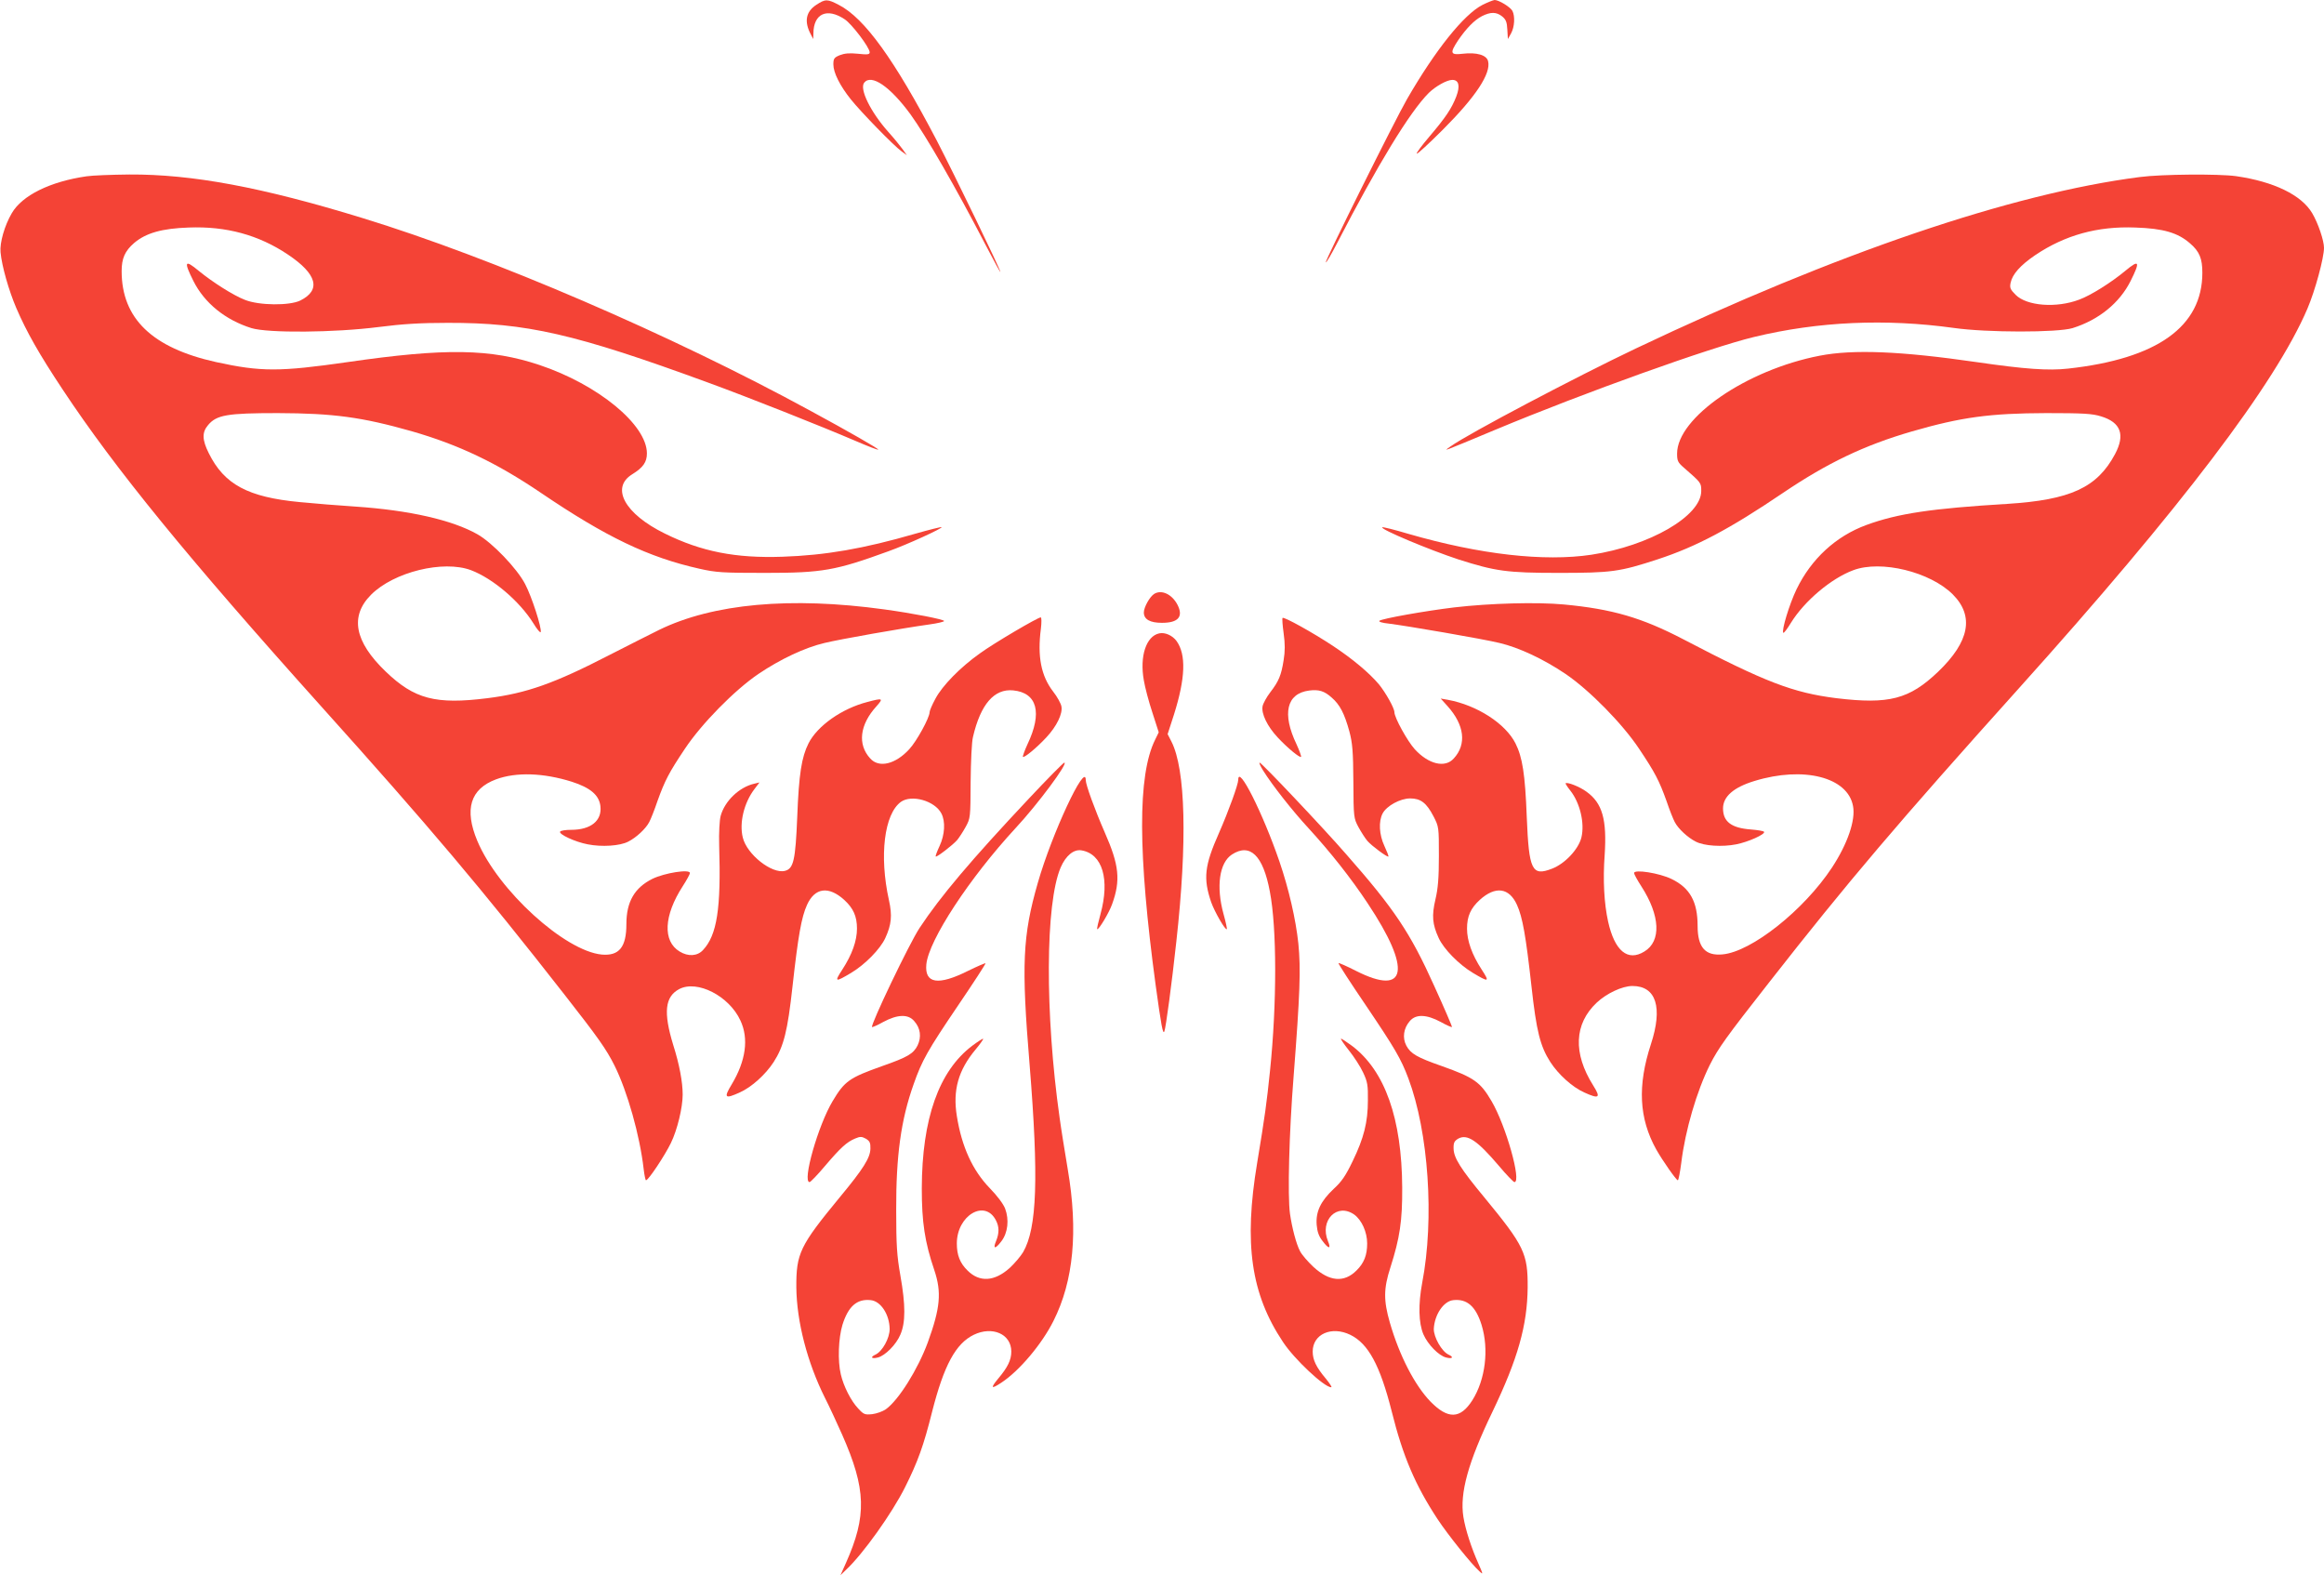 <?xml version="1.0" standalone="no"?>
<!DOCTYPE svg PUBLIC "-//W3C//DTD SVG 20010904//EN"
 "http://www.w3.org/TR/2001/REC-SVG-20010904/DTD/svg10.dtd">
<svg version="1.0" xmlns="http://www.w3.org/2000/svg"
 width="1280pt" height="874pt" viewBox="0 0 1280 874"
 preserveAspectRatio="xMidYMid meet">
<g transform="translate(0,874) scale(0.1,-0.1)"
fill="#f44336" stroke="none">
<path d="M4497 8714 c-59 -38 -69 -93 -31 -164 l13 -25 1 31 c1 109 74 143
172 78 39 -25 138 -156 138 -182 0 -12 -11 -14 -65 -8 -47 5 -74 2 -100 -8
-31 -13 -35 -19 -35 -51 0 -45 36 -117 96 -192 56 -70 237 -256 279 -286 l30
-22 -25 35 c-13 18 -48 61 -77 93 -98 110 -161 238 -133 272 40 49 143 -22
255 -175 85 -118 246 -396 414 -720 44 -85 81 -152 81 -148 0 14 -254 538
-351 725 -233 445 -397 673 -539 746 -63 33 -74 33 -123 1z"/>
<path d="M8165 8713 c-103 -53 -259 -248 -415 -518 -67 -116 -454 -894 -448
-900 3 -3 31 45 63 107 222 430 400 722 504 826 38 37 100 72 130 72 36 0 44
-33 22 -91 -26 -67 -58 -115 -149 -222 -41 -48 -72 -90 -69 -93 3 -4 68 56
144 132 182 182 266 310 249 377 -8 34 -63 50 -140 41 -68 -8 -72 3 -25 74 46
67 89 111 131 133 48 24 79 24 111 -1 21 -17 27 -31 29 -73 l3 -52 18 32 c19
35 22 94 7 123 -12 22 -75 60 -98 60 -9 -1 -39 -13 -67 -27z"/>
<path d="M476 7769 c-200 -29 -354 -105 -411 -203 -40 -68 -67 -163 -62 -215
7 -76 45 -210 87 -308 57 -132 125 -252 255 -448 290 -438 686 -923 1424
-1745 596 -663 884 -1004 1342 -1590 183 -234 228 -297 274 -389 71 -143 139
-385 160 -568 4 -35 10 -63 13 -63 14 1 104 137 137 205 36 74 65 196 65 267
0 69 -18 166 -52 273 -55 180 -46 266 33 308 99 52 275 -38 337 -173 47 -100
30 -222 -48 -352 -45 -74 -38 -82 45 -44 65 29 142 99 186 167 56 87 77 171
104 417 31 278 49 381 80 449 43 95 119 105 205 27 50 -46 70 -90 70 -158 0
-67 -27 -143 -81 -226 -45 -69 -40 -71 50 -17 75 45 159 130 187 191 34 74 39
124 20 209 -54 244 -26 474 66 541 59 42 187 6 223 -64 23 -44 19 -117 -10
-179 -14 -30 -24 -56 -21 -58 5 -5 95 64 118 91 10 12 31 44 46 71 27 49 27
52 28 250 1 110 6 221 13 247 42 180 117 266 221 256 133 -13 162 -123 79
-297 -16 -35 -27 -66 -25 -69 7 -7 75 49 129 107 57 61 91 131 83 171 -3 16
-23 53 -46 82 -66 86 -87 193 -67 346 4 34 4 62 -1 62 -16 0 -258 -142 -336
-199 -107 -76 -206 -177 -244 -249 -18 -33 -32 -66 -32 -74 0 -30 -71 -160
-112 -204 -76 -83 -167 -105 -215 -51 -71 77 -58 186 34 287 40 45 36 47 -50
24 -140 -36 -275 -131 -324 -228 -38 -76 -53 -168 -62 -405 -10 -239 -20 -285
-68 -297 -72 -18 -210 91 -232 184 -20 81 7 191 64 266 l28 37 -29 -7 c-83
-19 -163 -96 -185 -178 -6 -23 -10 -92 -8 -161 11 -349 -12 -495 -89 -577 -31
-34 -82 -37 -129 -8 -94 57 -87 198 17 359 22 34 40 67 40 73 0 23 -139 1
-207 -32 -98 -49 -143 -126 -143 -249 0 -127 -40 -176 -135 -168 -204 19 -572
354 -686 626 -73 174 -39 286 103 339 111 41 261 36 417 -13 103 -33 151 -74
158 -135 9 -80 -53 -130 -161 -130 -30 0 -58 -4 -61 -10 -9 -14 83 -57 153
-70 76 -15 176 -9 222 15 44 22 97 71 116 108 8 15 29 67 45 115 41 114 64
158 151 288 91 137 273 323 406 413 120 81 256 145 363 170 86 21 427 81 577
102 45 6 82 15 82 19 0 9 -176 43 -330 64 -516 71 -943 32 -1240 -113 -41 -20
-163 -82 -271 -137 -306 -158 -459 -212 -674 -239 -286 -36 -403 -5 -561 147
-172 165 -198 305 -80 423 125 125 397 192 550 135 121 -46 268 -171 344 -293
20 -33 38 -54 40 -48 7 21 -49 195 -86 265 -45 86 -181 228 -263 274 -138 78
-374 132 -669 152 -91 6 -230 17 -310 25 -284 27 -415 97 -500 269 -37 74 -38
115 -4 155 47 56 105 66 384 66 307 -1 463 -22 738 -100 257 -74 466 -173 711
-339 360 -244 592 -355 873 -418 93 -21 128 -23 363 -23 315 0 387 13 678 119
106 38 300 127 293 133 -2 2 -67 -14 -144 -36 -286 -83 -496 -119 -732 -127
-258 -9 -447 28 -649 128 -220 108 -299 252 -179 326 60 37 81 67 81 115 0
158 -269 379 -592 487 -270 90 -517 94 -1056 16 -376 -54 -477 -54 -725 0
-352 78 -520 240 -520 501 0 70 18 111 69 155 65 55 153 80 301 85 206 8 385
-41 546 -149 160 -107 184 -195 68 -253 -59 -29 -227 -28 -306 4 -64 25 -177
97 -253 159 -78 65 -84 53 -30 -55 61 -122 176 -215 320 -260 92 -28 458 -25
700 6 132 17 233 23 380 23 434 1 701 -60 1435 -329 222 -81 623 -240 814
-322 65 -28 121 -50 123 -47 4 4 -167 102 -372 213 -770 420 -1753 843 -2468
1062 -553 170 -939 242 -1285 240 -97 -1 -204 -5 -236 -10z"/>
<path d="M11785 7765 c-706 -91 -1668 -418 -2775 -944 -330 -157 -924 -470
-1020 -539 -43 -30 -59 -36 250 93 487 203 1179 451 1420 509 355 86 726 102
1101 50 182 -26 571 -26 654 -1 144 45 259 138 320 260 54 108 48 120 -30 55
-77 -64 -190 -135 -253 -158 -126 -48 -289 -35 -350 26 -30 30 -34 39 -28 67
10 47 53 96 137 153 163 109 341 159 549 151 156 -5 236 -29 303 -88 51 -44
67 -83 67 -161 0 -296 -248 -474 -740 -528 -108 -12 -237 -3 -505 36 -414 60
-678 71 -863 35 -403 -78 -785 -341 -785 -539 0 -40 4 -49 39 -79 94 -82 94
-82 94 -127 0 -138 -284 -302 -605 -351 -260 -39 -614 1 -1008 115 -77 23
-141 39 -144 36 -11 -11 259 -124 420 -177 204 -65 267 -74 552 -74 291 0 335
6 546 75 213 70 396 167 690 366 243 164 447 262 709 338 273 79 431 100 740
101 206 0 254 -3 302 -18 109 -33 134 -101 77 -208 -99 -185 -246 -252 -594
-274 -416 -25 -603 -53 -775 -116 -169 -62 -304 -187 -385 -354 -40 -83 -84
-229 -73 -240 3 -3 22 22 42 55 74 120 222 245 344 290 152 57 423 -9 548
-134 118 -119 92 -259 -81 -425 -159 -152 -271 -181 -561 -146 -238 30 -391
88 -842 324 -230 120 -393 167 -658 192 -151 14 -405 7 -604 -16 -158 -19
-401 -62 -413 -74 -5 -5 18 -12 50 -15 98 -12 523 -85 612 -107 107 -25 243
-89 363 -170 133 -90 315 -276 406 -413 87 -130 110 -174 151 -288 16 -48 37
-100 45 -115 19 -37 72 -86 116 -108 46 -24 146 -30 222 -15 67 13 162 56 154
69 -3 5 -36 10 -73 13 -107 8 -153 43 -153 116 0 65 58 116 173 151 271 83
514 21 543 -138 15 -77 -30 -208 -116 -339 -155 -235 -444 -464 -603 -478 -95
-9 -137 39 -137 157 0 133 -42 209 -143 258 -67 33 -207 55 -207 33 0 -6 18
-39 40 -73 104 -161 111 -302 17 -359 -92 -57 -164 3 -200 165 -22 99 -29 231
-19 365 13 196 -12 287 -100 350 -36 27 -107 55 -115 46 -2 -1 10 -20 26 -40
53 -67 80 -179 61 -258 -16 -65 -91 -145 -162 -172 -111 -43 -127 -9 -139 285
-9 237 -24 329 -62 405 -55 109 -211 210 -372 240 l-40 7 37 -41 c94 -104 107
-211 35 -289 -48 -54 -139 -32 -215 51 -40 44 -112 174 -112 204 0 22 -47 106
-85 153 -54 64 -146 141 -255 213 -109 72 -269 161 -276 153 -3 -3 0 -41 6
-85 8 -57 8 -99 0 -147 -13 -84 -27 -117 -74 -178 -20 -26 -39 -61 -42 -76 -8
-41 26 -111 83 -172 54 -58 122 -114 129 -107 2 3 -9 34 -25 69 -81 169 -55
280 69 296 53 7 84 -2 125 -39 45 -39 70 -88 97 -186 17 -64 21 -110 22 -277
1 -197 2 -201 28 -250 15 -27 37 -62 50 -77 25 -28 109 -90 115 -85 2 2 -8 28
-22 58 -29 62 -33 135 -10 179 22 42 97 83 152 83 58 0 90 -25 128 -98 30 -58
30 -60 30 -219 0 -122 -5 -180 -19 -239 -21 -90 -17 -137 18 -213 28 -61 112
-146 187 -191 90 -54 95 -52 50 17 -54 83 -81 159 -81 226 0 68 20 112 70 158
86 78 162 68 205 -27 31 -68 49 -171 80 -449 27 -246 48 -330 104 -417 44 -68
121 -138 186 -167 83 -38 93 -30 50 38 -112 178 -105 339 19 456 54 51 141 92
197 92 131 0 168 -118 102 -320 -75 -229 -66 -409 29 -580 35 -62 110 -169
119 -170 4 0 12 43 19 96 22 180 85 394 157 539 47 93 90 153 327 455 432 552
709 878 1376 1620 892 992 1413 1678 1589 2091 42 98 91 279 91 334 0 40 -32
135 -65 191 -59 100 -211 174 -420 204 -96 13 -408 11 -530 -5z"/>
<path d="M6358 5470 c-25 -15 -58 -74 -58 -103 0 -38 34 -57 100 -57 90 0 119
34 85 100 -30 57 -86 84 -127 60z"/>
<path d="M6385 5252 c-72 -15 -109 -126 -85 -259 6 -37 27 -117 47 -177 l35
-109 -20 -41 c-97 -196 -95 -626 3 -1351 31 -225 40 -274 48 -255 8 19 41 264
66 495 61 549 51 948 -27 1101 l-21 41 35 108 c63 200 68 330 14 405 -22 30
-63 49 -95 42z"/>
<path d="M5663 4338 c-312 -332 -484 -535 -598 -708 -56 -84 -272 -536 -262
-546 2 -2 30 10 62 28 78 42 137 44 170 5 35 -39 41 -88 19 -134 -23 -46 -55
-65 -195 -114 -180 -64 -207 -82 -273 -193 -80 -133 -169 -446 -127 -446 5 0
44 40 85 89 86 101 120 132 166 151 28 12 37 11 59 -1 21 -13 26 -22 25 -55
-1 -50 -38 -110 -170 -269 -219 -266 -239 -308 -238 -495 2 -188 60 -413 158
-609 24 -47 66 -138 94 -201 133 -301 137 -448 21 -708 l-30 -67 31 30 c94 88
253 311 325 455 70 140 102 228 149 416 65 255 130 375 229 423 103 50 207 4
207 -92 0 -46 -19 -86 -72 -149 -45 -54 -39 -60 18 -22 99 65 223 213 286 339
111 220 137 495 79 835 -16 96 -37 225 -45 285 -81 573 -79 1180 6 1378 28 65
72 101 114 94 116 -19 158 -159 105 -352 -12 -43 -20 -79 -18 -82 7 -7 66 91
82 137 48 132 39 216 -40 395 -55 126 -105 263 -105 289 0 104 -187 -296 -264
-566 -84 -292 -91 -450 -45 -1004 50 -619 41 -897 -36 -1030 -14 -23 -47 -62
-74 -87 -84 -75 -166 -80 -232 -14 -42 41 -59 85 -59 149 0 154 154 246 215
128 19 -36 19 -71 1 -115 -19 -45 -4 -45 30 0 35 46 43 118 20 179 -10 26 -44
71 -84 112 -95 98 -155 228 -182 398 -23 142 8 252 103 366 25 30 44 57 42 59
-3 2 -29 -15 -60 -38 -184 -139 -277 -402 -278 -786 0 -185 16 -294 69 -450
41 -122 33 -208 -36 -398 -55 -149 -161 -318 -231 -368 -17 -12 -51 -24 -75
-27 -41 -4 -47 -2 -78 32 -39 41 -80 122 -95 187 -18 75 -13 200 9 273 32 102
80 144 155 136 56 -5 104 -79 105 -159 0 -51 -40 -123 -78 -141 -31 -14 -22
-25 13 -16 40 10 101 71 124 126 29 67 29 162 0 326 -19 108 -23 166 -23 359
-1 300 26 497 96 694 46 131 77 186 245 434 85 125 153 230 151 232 -2 2 -46
-17 -97 -42 -164 -82 -239 -70 -229 36 13 133 237 475 492 751 122 131 292
360 268 360 -5 0 -95 -91 -199 -202z"/>
<path d="M6956 4498 c52 -83 163 -224 250 -318 120 -131 233 -273 327 -415
243 -365 217 -514 -64 -372 -51 26 -94 45 -97 43 -2 -3 66 -108 151 -233 160
-237 193 -293 234 -402 111 -296 144 -773 76 -1126 -22 -118 -20 -221 7 -284
24 -55 84 -117 125 -127 35 -9 44 2 13 16 -37 17 -82 96 -81 142 4 78 54 153
108 158 75 8 123 -34 155 -136 42 -136 21 -302 -51 -416 -66 -103 -134 -105
-230 -7 -87 90 -171 252 -224 435 -35 122 -35 187 3 304 52 163 66 256 65 440
-2 380 -95 643 -276 780 -30 22 -57 40 -61 40 -4 0 15 -29 43 -64 28 -35 64
-90 79 -123 24 -51 27 -70 26 -153 0 -120 -22 -207 -84 -335 -38 -79 -60 -112
-105 -153 -71 -67 -99 -125 -93 -198 3 -37 12 -63 32 -88 34 -46 49 -46 30 -1
-47 114 50 213 145 146 41 -30 71 -96 71 -159 0 -64 -17 -108 -59 -149 -68
-68 -149 -61 -237 20 -30 28 -64 67 -74 87 -21 40 -44 129 -55 205 -14 99 -5
446 20 759 35 452 40 590 26 730 -14 133 -53 302 -104 451 -92 268 -227 536
-227 451 0 -26 -53 -172 -106 -293 -80 -180 -88 -250 -43 -382 19 -53 78 -156
86 -148 2 3 -6 40 -18 83 -42 152 -23 283 46 328 100 65 172 -5 209 -204 39
-201 39 -617 1 -986 -19 -183 -27 -243 -71 -509 -74 -444 -34 -721 142 -985
63 -96 228 -250 266 -250 6 0 -8 21 -30 48 -53 63 -72 103 -72 149 0 96 104
142 207 92 99 -48 164 -168 228 -421 62 -249 130 -407 252 -593 58 -88 189
-251 232 -289 20 -19 20 -17 -5 40 -41 91 -73 192 -84 260 -21 131 26 301 160
579 140 292 192 476 194 685 1 187 -19 229 -238 495 -132 159 -169 219 -170
269 -1 33 4 42 25 55 50 28 105 -9 225 -150 41 -49 80 -89 85 -89 41 0 -47
312 -126 446 -62 106 -97 130 -274 193 -137 48 -171 68 -195 112 -23 43 -16
96 19 136 33 39 92 37 170 -5 32 -18 60 -30 62 -28 2 2 -42 104 -98 227 -131
291 -219 423 -484 724 -125 144 -467 505 -477 505 -5 0 4 -19 18 -42z"/>
</g>
</svg>
